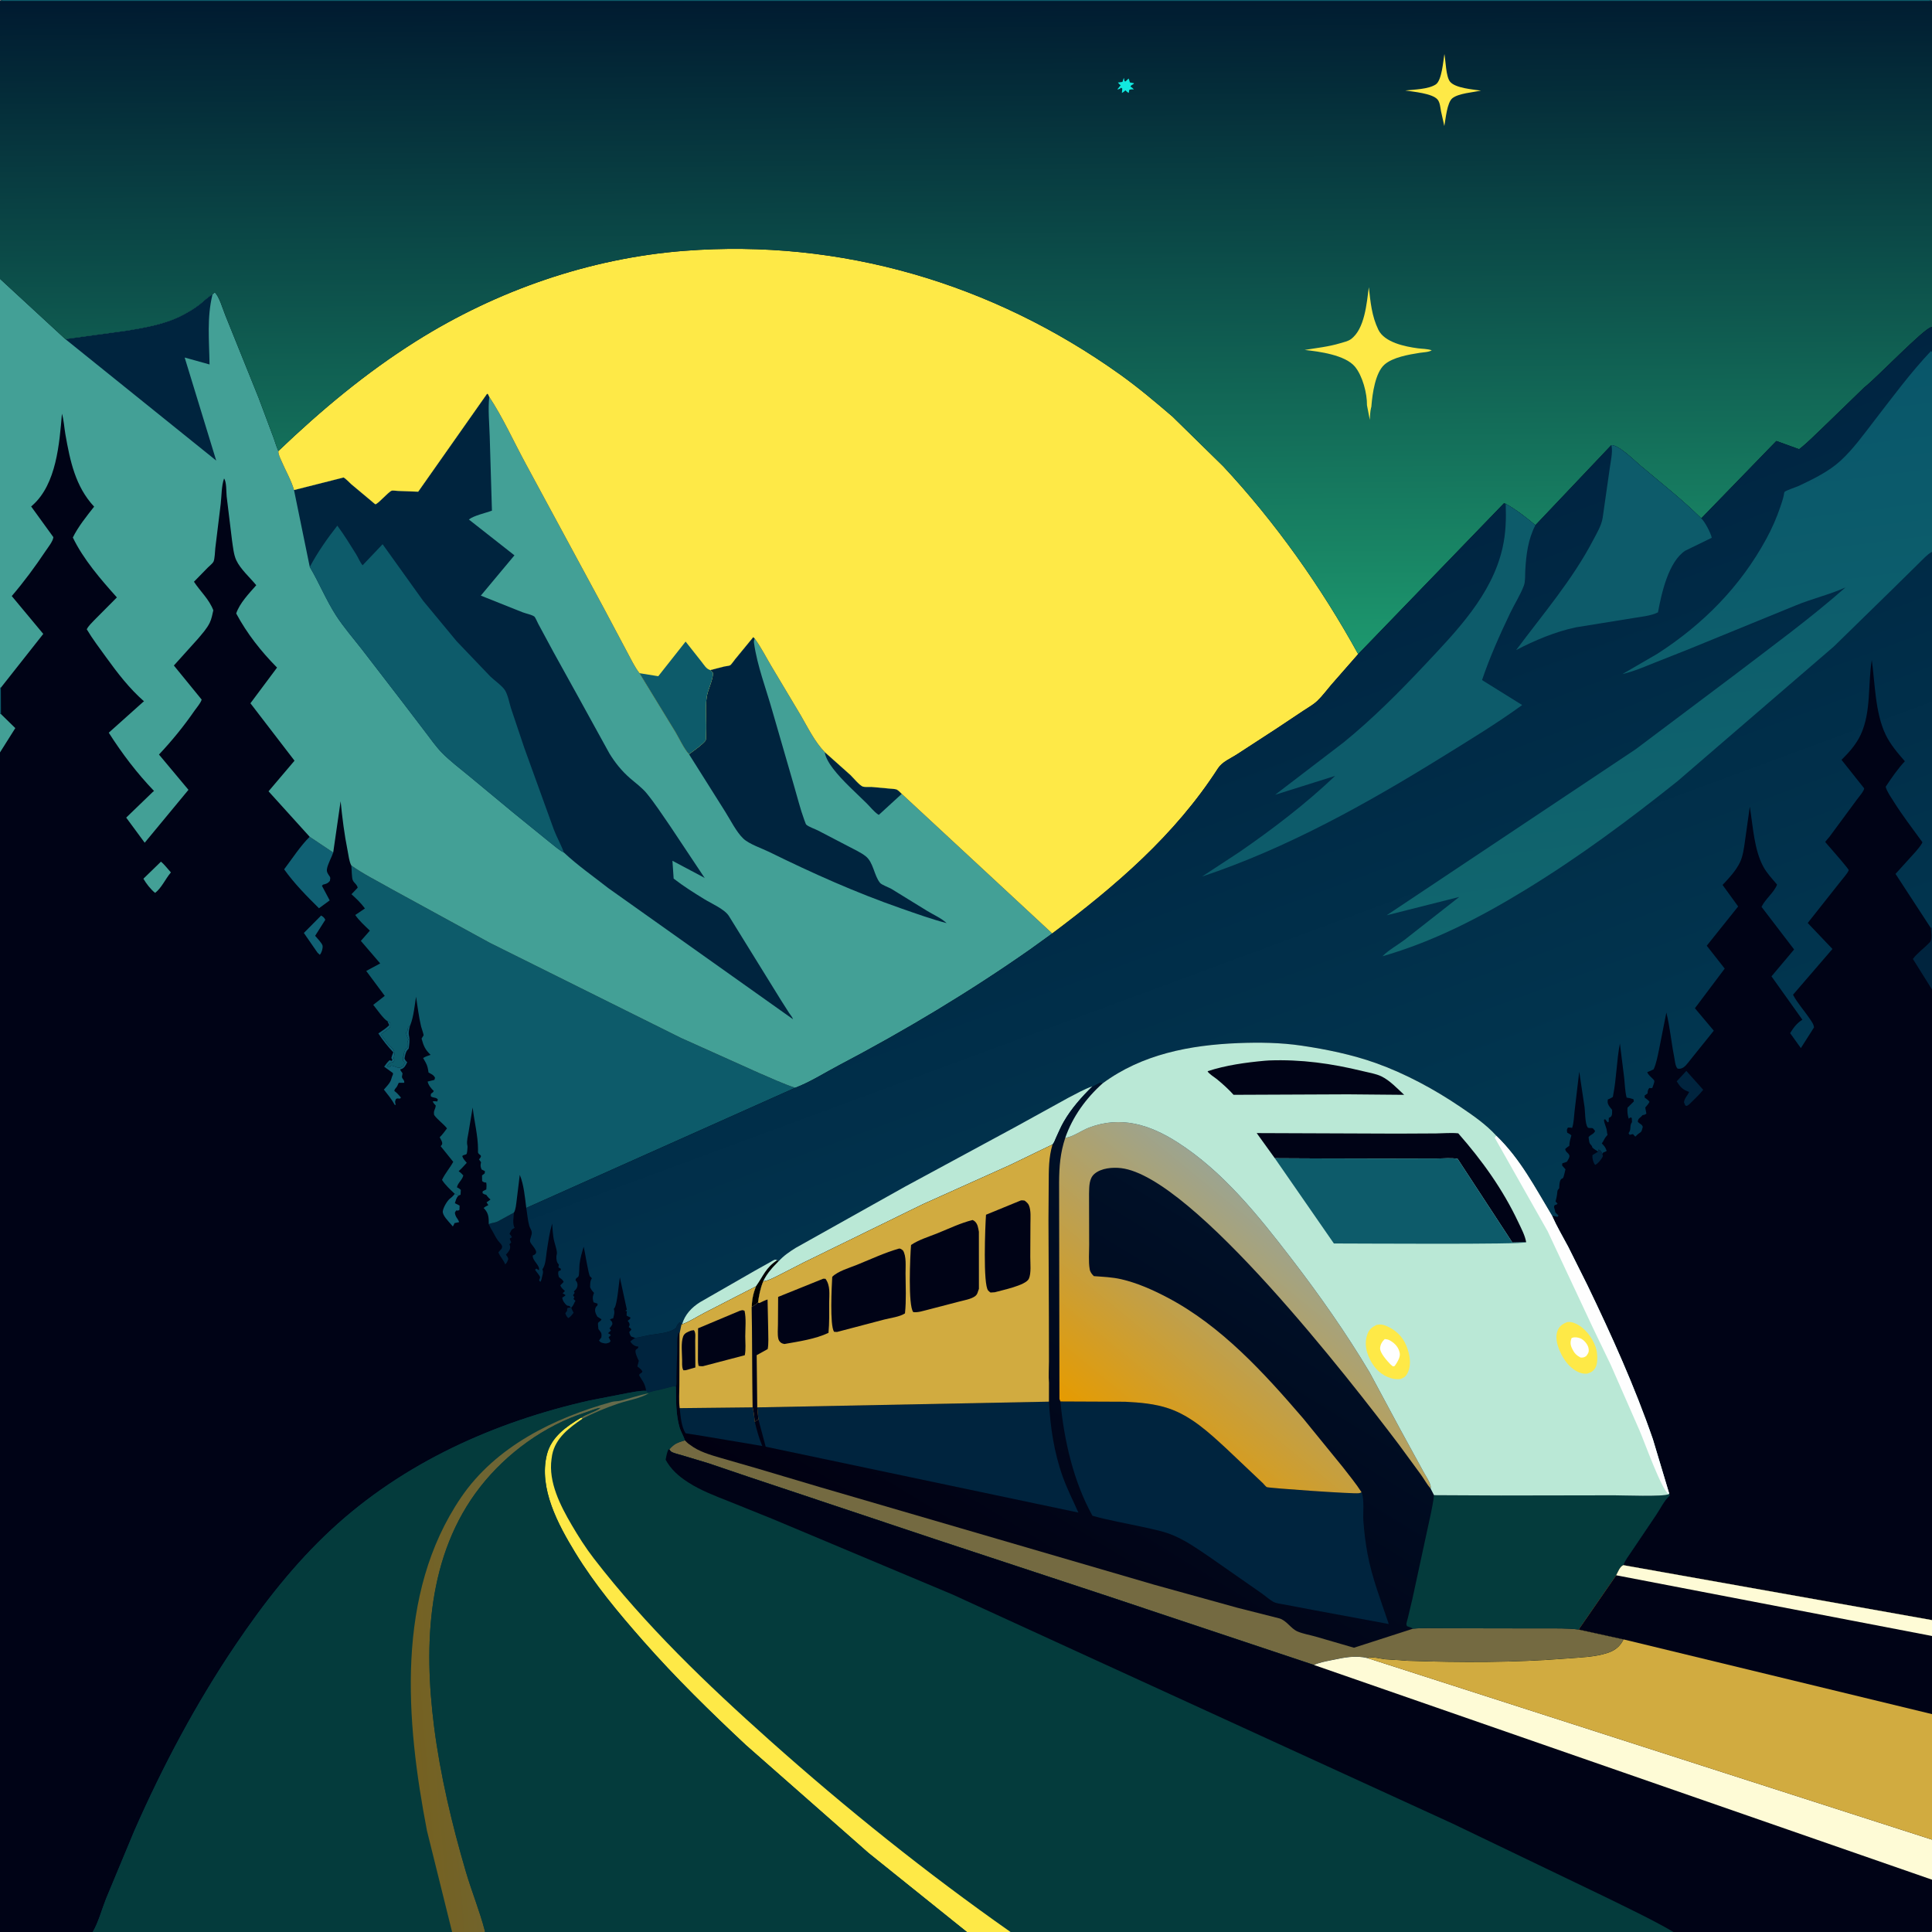 <svg version="1.1" xmlns="http://www.w3.org/2000/svg" style="display: block;" viewBox="0 0 2048 2048" width="1024" height="1024">
<rect x="0" y="0" width="2048" height="2048" fill="#808080" stroke="none"/>
<defs>
	<linearGradient id="Gradient1" gradientUnits="userSpaceOnUse" x1="1022.28" y1="-7.037" x2="1027.81" y2="696.233">
		<stop class="stop0" offset="0" stop-opacity="1" stop-color="rgb(0,26,48)"/>
		<stop class="stop1" offset="1" stop-opacity="1" stop-color="rgb(29,152,110)"/>
	</linearGradient>
	<linearGradient id="Gradient2" gradientUnits="userSpaceOnUse" x1="1233.04" y1="646.469" x2="1492.21" y2="1347.69">
		<stop class="stop0" offset="0" stop-opacity="1" stop-color="rgb(0,36,65)"/>
		<stop class="stop1" offset="1" stop-opacity="1" stop-color="rgb(1,57,82)"/>
	</linearGradient>
	<linearGradient id="Gradient3" gradientUnits="userSpaceOnUse" x1="1726.54" y1="413.849" x2="1795.49" y2="968.396">
		<stop class="stop0" offset="0" stop-opacity="1" stop-color="rgb(9,86,106)"/>
		<stop class="stop1" offset="1" stop-opacity="1" stop-color="rgb(17,102,110)"/>
	</linearGradient>
	<linearGradient id="Gradient4" gradientUnits="userSpaceOnUse" x1="1021.03" y1="1709.67" x2="1312.08" y2="1236.18">
		<stop class="stop0" offset="0" stop-opacity="1" stop-color="rgb(1,0,17)"/>
		<stop class="stop1" offset="1" stop-opacity="1" stop-color="rgb(0,18,42)"/>
	</linearGradient>
	<linearGradient id="Gradient5" gradientUnits="userSpaceOnUse" x1="1196.75" y1="1544.26" x2="1381.37" y2="1317.61">
		<stop class="stop0" offset="0" stop-opacity="1" stop-color="rgb(230,155,0)"/>
		<stop class="stop1" offset="1" stop-opacity="1" stop-color="rgb(156,164,145)"/>
	</linearGradient>
	<linearGradient id="Gradient6" gradientUnits="userSpaceOnUse" x1="431.919" y1="1775.84" x2="709.906" y2="1752.75">
		<stop class="stop0" offset="0" stop-opacity="1" stop-color="rgb(117,97,33)"/>
		<stop class="stop1" offset="1" stop-opacity="1" stop-color="rgb(98,108,82)"/>
	</linearGradient>
</defs>
<path transform="translate(0,0)" fill="rgb(0,3,22)" d="M 0 1 C 6.534 -1.957 21.078 -0.07 28.829 -0.068 L 102.77 -0.074 L 351.781 -0.097 L 1692.03 -0.097 L 1962.62 -0.071 L 2023.96 -0.068 C 2030.64 -0.066 2040.87 -1.508 2046.9 0.5 L 2048 1 L 2048 346.741 L 2048 373.094 L 2048 584.932 L 2048 983.65 L 2048 1048.89 L 2048 1717.38 L 2048 1734.21 L 2048 1817.03 L 2048 1950.1 L 2048 1992.54 L 2048 1993.4 L 2048 2046 L 2046.88 2047.88 L 1774.05 2048 L 1071.23 2048 L 1024.95 2048 L 514.069 2048 L 479.781 2048 L 479.25 2048 L 98.293 2048 L -0 2048 L -0 797.589 L 0 756.818 L 0 728.909 L 0 295.591 L 0 1 z"/>
<path transform="translate(0,0)" fill="rgb(13,91,106)" d="M 0 728.909 L 0.906 728.983 L 1.018 756.963 L 0 756.818 L 0 728.909 z"/>
<path transform="translate(0,0)" fill="rgb(0,36,62)" d="M 605.55 1386.19 C 606.174 1387.74 606.759 1389.25 607.58 1390.71 L 608.06 1391.5 C 606.349 1393.79 604.994 1395.7 602.5 1397.22 C 600.503 1395.68 600.106 1394.34 599.284 1392 L 601.129 1389.5 C 601.158 1387.39 600.978 1388.4 601.637 1386.47 L 605.072 1385.93 L 605.55 1386.19 z"/>
<path transform="translate(0,0)" fill="rgb(67,160,150)" d="M 0 756.818 L 1.018 756.963 L 16.222 771.822 L -0 797.589 L 0 756.818 z"/>
<path transform="translate(0,0)" fill="rgb(16,96,115)" d="M 482.104 1265.55 L 486.153 1267.32 C 483.763 1269.3 483.118 1272.58 482.205 1275.5 C 483.941 1276.28 485.547 1277.04 487.193 1278 L 487.028 1282.5 C 485.578 1283.55 485.227 1283.22 483.5 1283.17 L 482.189 1285.5 C 482.835 1290.61 485.171 1291.18 486.721 1295.5 L 483.028 1296.31 L 481.833 1296.5 C 481.285 1297.87 480.869 1298.89 480 1300.09 L 478.217 1297.99 C 475.474 1294.72 468.845 1288.39 469.393 1283.95 C 469.882 1279.98 473.986 1272.86 477.113 1270.44 C 478.541 1269.33 479.608 1268.49 480.802 1267.09 L 482.104 1265.55 z"/>
<path transform="translate(0,0)" fill="rgb(16,96,115)" d="M 340.404 970.5 C 342.667 971.878 343.659 972.606 344.842 975 L 334.063 991.993 C 335.916 994.18 341.658 1000.14 341.961 1002.64 C 342.307 1005.5 340.927 1010.03 339 1012.14 L 336.5 1009.78 L 322.11 988.972 L 340.404 970.5 z"/>
<path transform="translate(0,0)" fill="rgb(67,160,150)" d="M 170.541 913.367 C 174.247 916.273 177.923 921.269 181.15 924.801 C 175.614 931.264 171.107 941.54 164.421 946.5 C 159.823 942.881 154.899 936.539 152.005 931.47 L 169.753 914.24 L 170.541 913.367 z"/>
<path transform="translate(0,0)" fill="rgb(16,96,115)" d="M 410.629 1082.29 L 413.25 1083.75 C 413.885 1086.31 414.129 1086.76 413.284 1089.21 L 403.639 1096.52 L 410.933 1106.19 C 414.538 1110.73 418.378 1111.5 418.054 1117.88 C 417.989 1119.18 417.572 1120.51 417.25 1121.75 L 418.03 1124 L 416.861 1125.86 C 412.621 1126.64 412.717 1126.96 410.096 1130.1 C 411.858 1131.43 410.922 1131.04 412.829 1131.43 L 414.5 1129.51 C 417.083 1129.81 418.616 1130.68 421 1131.5 C 423.802 1132.46 425.112 1131.36 427.5 1130 L 428.062 1128.83 C 428.911 1127.14 428.531 1127.78 429.75 1126.25 L 427.326 1124.67 C 427.134 1122.21 426.574 1121.14 428 1119 L 428.078 1117.6 C 428.29 1115.06 428.033 1116.89 429 1114.5 L 429.51 1112.5 L 432 1110.5 C 432 1107.56 431.349 1104.48 433 1102 L 432.58 1101.12 C 431.506 1098.84 430.762 1097.06 430.51 1094.5 C 431.719 1093.28 431.917 1093.51 432.078 1091.73 C 432.237 1089.99 432.584 1089 433.708 1087.65 L 434.345 1088.08 C 433.579 1091.82 432.73 1094.6 433.621 1098.36 C 434.588 1102.44 433.776 1107.41 433.245 1111.5 L 431.978 1112.92 C 429.855 1115.47 429.444 1118.85 428.809 1122 C 429.595 1124.1 430.05 1124.51 431.627 1126 C 430.2 1129.02 428.719 1132.31 425.226 1133.34 L 424.306 1133.5 C 424.61 1135.86 426.259 1136.24 426.682 1138 C 426.735 1138.22 426.027 1141.18 426.058 1141.5 C 426.294 1143.94 428.939 1144.68 428.5 1147.78 L 422.837 1147.8 L 422.424 1148.34 C 421.392 1150.44 421.228 1151.55 419.626 1153.35 C 418.505 1154.61 418.296 1154.87 418.055 1156.5 C 420.841 1158.4 422.855 1160.97 425.045 1163.5 C 423.092 1165.93 422.77 1163.41 419.863 1164.89 C 418.348 1167.9 418.674 1167.98 419.536 1171.3 L 418.269 1171 C 415.253 1165.21 410.928 1160.18 406.936 1155.03 C 409.567 1151.92 413.654 1148.02 414.734 1143.99 C 415.249 1142.06 415.83 1140.56 416.617 1138.72 L 416.464 1137.42 L 407.226 1130.73 C 409.012 1128.06 410.68 1126.05 413 1123.82 L 415 1124.66 L 415.971 1123.5 L 414.842 1121.5 C 415.205 1119.92 415.635 1118.6 416.256 1117.08 L 416.929 1115.5 C 410.991 1109.32 405.746 1102.67 401.062 1095.49 C 405.124 1092.75 409.117 1090.18 412.639 1086.74 L 410.629 1082.29 z"/>
<path transform="translate(0,0)" fill="rgb(0,36,62)" d="M 518.118 1297.7 C 521.127 1296.17 524.872 1296.31 528.056 1294.56 L 544.778 1285.43 C 544.511 1290.6 543.017 1297.06 545.5 1301.6 L 544.296 1302.28 C 542.648 1303.26 543.254 1302.79 542.002 1304.12 L 540.102 1308 C 541.265 1309.22 541.94 1309.96 542.689 1311.5 L 540.264 1313 L 541.893 1317 L 539.976 1319 C 540.31 1319.75 540.621 1320.33 540.731 1321.17 C 541.135 1324.31 539.213 1326.74 537.271 1328.95 L 536.291 1330 C 537.48 1331.53 538.308 1332.63 538.838 1334.5 C 537.902 1336.99 537.58 1338.49 535.5 1340.28 C 533.813 1335.52 530.076 1332.18 528.279 1327.5 L 531.843 1323.5 C 531.978 1322.67 532.456 1321.82 532.247 1321 C 531.692 1318.83 529.205 1316.85 527.935 1315.15 C 525.046 1311.3 523.029 1306.23 520.262 1302.12 L 518.118 1297.7 z"/>
<path transform="translate(0,0)" fill="rgb(16,96,115)" d="M 328.26 887.01 L 353.216 903.712 C 351.423 909.132 347.29 916.066 346.541 921.5 C 346.125 924.516 347.861 926.671 349.46 929.029 C 350.576 930.675 349.905 931.878 349.672 933.798 C 347.649 936.214 346.357 936.741 343.429 937.496 C 341.898 937.891 342.775 937.434 341.278 939 L 349.484 954.438 L 338.122 962.786 C 325.154 949.996 311.756 936.368 301.196 921.515 C 309.912 909.998 318.052 897.219 328.26 887.01 z"/>
<path transform="translate(0,0)" fill="rgb(0,36,62)" d="M 673.288 1418.27 C 678.615 1417.6 683.964 1416.05 689.276 1415.1 C 697.193 1413.68 711.484 1413.12 717.046 1407.01 C 717.349 1404.64 718.94 1403.29 720.475 1401.6 L 722.37 1403.98 L 720.32 1413.75 L 719.289 1412.5 C 717.347 1418.9 717.909 1425.86 717.818 1432.5 L 717.067 1459.61 C 717.015 1461.65 717.472 1468.29 716.501 1469.71 C 713.68 1469.58 713.053 1469.77 710.5 1470.51 L 698.5 1473.51 L 694.514 1474.32 C 692.103 1474.76 690.005 1475.7 687.534 1476.06 C 685.599 1475.4 686.504 1475.93 684.891 1474.35 C 684.475 1470.73 683.36 1467.28 681.382 1464.2 L 677.703 1458.24 C 677.026 1455.98 679.745 1456.25 681.003 1454 C 680.351 1452.64 679.911 1451.97 678.726 1450.98 L 675.659 1448.5 L 677.15 1442.5 C 676.037 1440.36 672.561 1433.19 673.964 1431 C 675.189 1429.09 676.286 1430.36 676.733 1427.5 L 674.236 1427.06 C 671.628 1426.29 669.458 1424.27 668.128 1422 C 669.808 1420.53 671.333 1419.36 673.288 1418.27 z"/>
<path transform="translate(0,0)" fill="rgb(13,91,106)" d="M 372.398 917.468 C 385.431 926.737 400.138 933.917 414.001 941.884 L 519.35 999.508 L 721.812 1100.25 L 804.841 1137.55 C 817.391 1142.86 829.957 1148.84 842.919 1153.09 L 557.87 1280.46 C 556.464 1269.33 555.309 1255.75 550.986 1245.4 L 547.636 1272.81 C 547.067 1276.69 546.811 1282.04 544.778 1285.43 L 528.056 1294.56 C 524.872 1296.31 521.127 1296.17 518.118 1297.7 C 518.1 1291.32 518.16 1286.59 513.675 1281.57 L 512.647 1280.5 C 513.829 1279.52 514.803 1278.91 516.204 1278.21 L 517.677 1277.5 L 515.755 1274.5 C 517.298 1273.59 518.59 1272.68 519.939 1271.5 C 518.502 1270.36 517.512 1269.43 516.414 1267.92 L 515.5 1266.6 C 513.62 1266.14 513.098 1265.97 511.5 1264.74 L 511.683 1262.79 L 514.614 1261.29 L 515.5 1260.88 C 515.74 1258.26 515.903 1256.2 515.418 1253.59 C 513.428 1253.46 512.668 1253.23 511.09 1252 L 510.973 1246 L 513.817 1243.82 L 514.059 1241.5 L 510.5 1239.67 C 509.186 1236.17 509.189 1235.68 509.923 1232 L 507.745 1229 L 509.011 1227.5 C 511.392 1224.18 507.932 1224.57 506.804 1222 C 506.573 1221.47 506.738 1219.04 506.736 1218.44 C 506.688 1203.76 502.718 1188.77 501.035 1174 L 496.683 1200.18 C 496.032 1204.21 494.607 1209.42 495.253 1213.39 C 495.605 1215.55 495.646 1214.45 495.575 1216.38 C 495.531 1217.56 495.236 1222.78 494.414 1223.42 C 493.119 1224.42 491.685 1223.83 489.983 1225.5 C 490.888 1228.38 492.872 1230.39 494.782 1232.65 L 489.615 1238.24 L 486.194 1241.5 C 488.082 1242.91 489.605 1244.21 491.138 1246 C 489.997 1250.97 485.245 1253.83 484.397 1258.61 C 486.174 1259.45 487.02 1259.95 488.5 1261.32 L 488.204 1266.46 L 486.153 1267.32 L 482.104 1265.55 C 477.21 1260.9 472.237 1256.48 468.562 1250.76 C 471.575 1244.07 476.922 1238.16 480.455 1231.59 L 467.115 1215 L 468.374 1213.5 C 469.824 1211.21 467.049 1207.75 466.119 1205.5 C 469.07 1202.71 471.388 1199.36 473.83 1196.13 C 469.688 1190.86 464.135 1187.34 460.228 1182 C 459.871 1179.77 459.802 1178.5 460.669 1176.44 C 461.317 1174.89 461.726 1173.69 461.957 1172 C 460.536 1170.52 459.482 1169.4 458.677 1167.5 C 460.02 1167.33 461.034 1167.26 462.392 1167.46 L 463.5 1167.65 L 464.155 1165.5 C 462.285 1162.97 459.597 1164.14 456.729 1162.19 C 456.199 1157.72 457.999 1159.95 459.83 1156.5 C 457.012 1153.89 454.107 1150.28 453.285 1146.5 L 460.5 1144.72 L 461.154 1142.5 C 459.483 1139.21 457.38 1138.71 454.258 1136.9 C 453.69 1132.93 453.146 1129.67 451.141 1126.16 L 449.345 1122.98 L 448.5 1121.51 C 450.995 1119.98 453.676 1119.13 456.424 1118.17 C 450.468 1112.37 449.096 1108.8 446.888 1101 L 448 1099.1 C 448.33 1098.56 448.821 1098.1 449.01 1097.5 C 449.258 1096.71 446.696 1089.44 446.383 1088.14 C 443.906 1077.85 442.686 1067.05 441.025 1056.59 C 439.488 1066.06 438.51 1077.52 435.038 1086.39 L 434.345 1088.08 L 433.708 1087.65 C 432.584 1089 432.237 1089.99 432.078 1091.73 C 431.917 1093.51 431.719 1093.28 430.51 1094.5 C 430.762 1097.06 431.506 1098.84 432.58 1101.12 L 433 1102 C 431.349 1104.48 432 1107.56 432 1110.5 L 429.51 1112.5 L 429 1114.5 C 428.033 1116.89 428.29 1115.06 428.078 1117.6 L 428 1119 C 426.574 1121.14 427.134 1122.21 427.326 1124.67 L 429.75 1126.25 C 428.531 1127.78 428.911 1127.14 428.062 1128.83 L 427.5 1130 C 425.112 1131.36 423.802 1132.46 421 1131.5 C 418.616 1130.68 417.083 1129.81 414.5 1129.51 L 412.829 1131.43 C 410.922 1131.04 411.858 1131.43 410.096 1130.1 C 412.717 1126.96 412.621 1126.64 416.861 1125.86 L 418.03 1124 L 417.25 1121.75 C 417.572 1120.51 417.989 1119.18 418.054 1117.88 C 418.378 1111.5 414.538 1110.73 410.933 1106.19 L 403.639 1096.52 L 413.284 1089.21 C 414.129 1086.76 413.885 1086.31 413.25 1083.75 L 410.629 1082.29 C 406.972 1080.91 398.524 1068.57 395.645 1065.19 L 407.847 1055.66 L 388.218 1029.24 L 403.033 1021.27 L 382.518 997.397 L 392.057 986.517 C 386.647 981.276 380.871 976.153 376.559 969.943 L 386.846 962.999 C 382.645 957.252 377.814 952.696 372.575 947.909 L 379.166 941 C 378.421 937.443 375.262 936.071 373.962 933.081 C 372.734 930.261 372.895 921.088 372.398 917.468 z"/>
<path transform="translate(0,0)" fill="rgb(67,160,150)" d="M 0 295.591 L 69.236 359.426 L 135.571 350.327 C 155.217 347.003 175.701 343.415 193.51 334.059 C 199.69 330.812 205.76 327.226 211.299 322.961 C 215.772 319.518 219.478 315.449 224.4 312.593 L 225.244 312.116 L 227.5 309.943 C 232.133 313.286 236.513 328.626 238.864 334.217 L 274.134 421.726 L 289.669 463.208 C 291.515 468.063 292.901 473.466 295.098 478.111 C 294.937 481.871 297.076 485.562 298.509 488.965 C 302.545 498.55 308.996 509.593 311.667 519.476 L 363.211 506.422 C 363.524 506.339 363.852 506.049 364.151 506.174 C 366.324 507.079 370.276 511.495 372.205 513.163 L 393.258 530.762 C 393.905 531.284 397.37 534.433 397.926 534.512 C 400.058 534.815 411.709 521.559 414.996 520.228 C 416.216 519.734 420.424 520.362 422 520.416 L 443.321 521.221 L 516.258 417.5 L 517.214 417.688 L 518.635 420.671 C 533.224 442.754 544.683 468.358 557.377 491.706 L 639.796 644.157 L 664.405 690.456 C 668.56 698.122 672.541 706.718 677.874 713.611 L 716.029 776.046 C 720.259 783.124 724.905 793.532 730.372 799.492 L 735 796.113 L 740.5 791.959 C 742.47 790.282 746.651 787.022 747.919 784.913 C 748.526 783.904 748.348 778.732 748.434 777.336 C 749.197 764.88 747.363 751.776 749.048 739.5 C 750.263 730.654 755.382 722.336 755.861 713.5 L 752.951 710.304 L 767.894 706.48 C 769.253 706.196 772.813 705.872 773.874 705.273 C 775.287 704.476 778.066 700.25 779.232 698.852 L 798.517 675.371 L 800.043 676.96 C 806.701 685.989 811.941 696.502 817.703 706.162 L 848.849 758.317 C 856.397 771.349 863.764 786.45 874.264 797.277 L 901.417 821.484 C 904.067 824.017 911.471 832.888 914.713 833.847 C 916.987 834.519 921.102 834.077 923.669 834.188 L 943.797 836.009 C 945.476 836.231 949.055 836.29 950.5 836.942 C 952.135 837.679 954.604 840.245 955.892 841.537 L 1115.41 989.513 L 1092.22 1006.26 C 1027.83 1051.41 959.295 1092.5 889.669 1129.04 C 874.623 1136.94 858.704 1147.16 842.919 1153.09 C 829.957 1148.84 817.391 1142.86 804.841 1137.55 L 721.812 1100.25 L 519.35 999.508 L 414.001 941.884 C 400.138 933.917 385.431 926.737 372.398 917.468 C 370.146 913.375 369.457 906.595 368.513 901.91 C 364.983 884.403 362.859 867.086 361.06 849.337 L 353.216 903.712 L 328.26 887.01 L 284.662 838.828 L 312.201 806.36 L 265.465 745.493 L 293.689 707.669 C 276.667 690.463 261.856 671.676 250.385 650.305 C 254.034 639.303 264.135 628.951 271.642 620.358 C 264.907 612.098 254.995 603.491 250.459 593.853 C 247.693 587.978 246.962 579.523 245.992 573.127 L 240.267 526.155 C 239.784 521.414 240.233 510.712 237.5 507.192 C 234.714 515.276 234.963 525.448 233.981 534 L 228.25 580.895 C 227.849 584.304 227.741 592.805 226.22 595.586 C 225.2 597.451 221.876 600.029 220.323 601.616 L 205.602 616.671 C 212.388 626.982 221.628 635.141 226.139 646.923 C 225.143 651.353 224.302 656.058 222.308 660.161 C 219.235 666.486 214.21 671.892 209.734 677.248 L 184.31 705.471 L 213.769 741.594 C 212.689 745.385 208.502 750.016 206.229 753.313 C 194.872 769.782 182.231 785.276 168.524 799.855 L 199.776 837.248 L 153.384 893.321 L 133.772 866.708 L 161.74 839.706 L 163.278 838.451 C 145.099 819.527 129.377 798.812 115.295 776.692 L 151.37 744.399 L 152.651 743.42 C 137.085 729.779 124.643 713.545 112.577 696.866 C 105.504 687.089 98.162 677.443 91.965 667.076 C 93.782 663.39 97.387 660.174 100.179 657.148 L 123.914 633.281 C 106.937 614.341 88.321 592.866 77.205 569.775 C 82.822 558.32 91.896 547.066 99.781 537.066 C 79.823 515.74 74.233 488.328 69.327 460.456 C 68.052 453.216 67.718 445.624 65.664 438.567 C 62.983 470.184 59.833 513.091 34.516 535.564 L 33.017 536.881 L 56.569 569.396 C 56.348 573.581 50.651 580.628 48.259 584.211 C 37.253 600.701 25.358 616.791 12.466 631.858 L 45.877 671.974 L 0.906 728.983 L 0 728.909 L 0 295.591 z"/>
<path transform="translate(0,0)" fill="rgb(0,36,62)" d="M 874.264 797.277 L 901.417 821.484 C 904.067 824.017 911.471 832.888 914.713 833.847 C 916.987 834.519 921.102 834.077 923.669 834.188 L 943.797 836.009 C 945.476 836.231 949.055 836.29 950.5 836.942 C 952.135 837.679 954.604 840.245 955.892 841.537 L 931.632 863.772 L 930.666 863.273 C 926.498 860.458 922.248 855.066 918.619 851.477 C 906.935 839.924 893.155 827.856 883.192 814.918 C 879.621 810.28 874.997 803.204 874.264 797.277 z"/>
<path transform="translate(0,0)" fill="rgb(0,36,62)" d="M 225.244 312.116 C 219.156 337.096 221.8 361.058 222.121 386.346 L 195.76 379.008 L 229.189 488.235 L 69.236 359.426 L 135.571 350.327 C 155.217 347.003 175.701 343.415 193.51 334.059 C 199.69 330.812 205.76 327.226 211.299 322.961 C 215.772 319.518 219.478 315.449 224.4 312.593 L 225.244 312.116 z"/>
<path transform="translate(0,0)" fill="rgb(0,36,62)" d="M 752.951 710.304 L 767.894 706.48 C 769.253 706.196 772.813 705.872 773.874 705.273 C 775.287 704.476 778.066 700.25 779.232 698.852 L 798.517 675.371 L 800.043 676.96 C 799.153 678.808 799.036 679.776 799.32 681.816 C 802.635 705.582 812.036 729.935 818.568 753.072 L 841.713 833.005 C 845.257 844.959 848.215 857.262 852.5 868.973 L 853.181 870.772 C 853.395 871.316 854.164 873.662 854.602 874.082 C 857.061 876.443 863.803 878.705 867.062 880.347 L 900.229 897.612 C 905.914 900.666 912.422 903.567 917.5 907.51 C 926.054 914.152 926.389 928.053 932.949 935.942 C 934.623 937.955 942.251 940.739 944.911 942.255 L 983.076 965.74 C 989.588 969.723 997.925 973.284 1003.46 978.568 C 987.22 974.284 971.422 968.597 955.576 963.078 C 906.941 946.138 861.539 925.782 815.384 903.099 C 807.565 899.256 794.183 894.84 788 889 C 780.577 881.989 774.343 869.271 768.79 860.487 L 730.372 799.492 L 735 796.113 L 740.5 791.959 C 742.47 790.282 746.651 787.022 747.919 784.913 C 748.526 783.904 748.348 778.732 748.434 777.336 C 749.197 764.88 747.363 751.776 749.048 739.5 C 750.263 730.654 755.382 722.336 755.861 713.5 L 752.951 710.304 z"/>
<path transform="translate(0,0)" fill="rgb(0,36,62)" d="M 311.667 519.476 L 363.211 506.422 C 363.524 506.339 363.852 506.049 364.151 506.174 C 366.324 507.079 370.276 511.495 372.205 513.163 L 393.258 530.762 C 393.905 531.284 397.37 534.433 397.926 534.512 C 400.058 534.815 411.709 521.559 414.996 520.228 C 416.216 519.734 420.424 520.362 422 520.416 L 443.321 521.221 L 516.258 417.5 L 517.214 417.688 L 518.635 420.671 C 517.202 434.164 518.722 449.003 519.12 462.622 L 521.483 541.313 C 514.983 543.798 502.159 546.489 497.025 550.712 L 545.334 588.674 L 509.689 631.383 L 553.972 649.042 C 557.254 650.31 563.588 651.598 566.328 653.486 C 567.416 654.236 569.851 659.974 570.589 661.337 L 586.766 691.338 L 613.918 740.411 L 645.855 798.433 C 651.933 808.426 658.983 817.181 667.795 824.883 C 673.805 830.136 680.558 834.899 685.623 841.11 C 694.548 852.05 702.312 864.059 710.345 875.668 L 747.082 930.851 L 745.889 930.043 L 712.813 912.456 L 714.1 931.342 C 724.325 939.346 735.541 946.319 746.584 953.136 C 753.861 957.628 768.358 963.856 772.742 971.131 L 827.631 1059.87 L 836.494 1073.79 C 837.791 1075.75 839.985 1078.21 840.649 1080.44 L 644.673 941.334 C 629.081 929.068 612.201 917.338 597.764 903.745 C 592.313 901.029 587.579 896.519 582.746 892.836 L 544.332 861.655 L 497.209 822.592 C 487.616 814.654 477.218 806.863 468.5 797.982 C 462.206 791.57 456.959 783.97 451.51 776.838 L 425.483 742.717 L 383.636 688.359 C 374.354 676.449 364.288 664.95 356.099 652.249 C 345.68 636.091 338.273 617.635 328.371 601.014 L 311.667 519.476 z"/>
<path transform="translate(0,0)" fill="rgb(13,91,106)" d="M 328.371 601.014 C 336.351 585.945 347.019 570.665 357.583 557.216 C 364.747 566.925 371.135 577.229 377.486 587.481 C 379.759 591.15 381.593 596.031 384.38 599.222 L 405.579 576.906 L 448.5 636.812 L 484.013 679.685 L 519.663 716.982 C 523.992 721.242 532.321 726.918 535.354 731.798 C 538.479 736.827 539.891 745.239 541.732 750.966 L 555.81 792.888 L 587.107 879.42 C 590.245 887.698 594.811 895.507 597.764 903.745 C 592.313 901.029 587.579 896.519 582.746 892.836 L 544.332 861.655 L 497.209 822.592 C 487.616 814.654 477.218 806.863 468.5 797.982 C 462.206 791.57 456.959 783.97 451.51 776.838 L 425.483 742.717 L 383.636 688.359 C 374.354 676.449 364.288 664.95 356.099 652.249 C 345.68 636.091 338.273 617.635 328.371 601.014 z"/>
<path transform="translate(0,0)" fill="rgb(254,233,71)" d="M 295.098 478.111 C 340.64 434.644 387.93 395.067 441.359 361.485 C 526.419 308.021 624.945 273.718 725.269 265.905 C 891.227 252.981 1051.84 300.32 1187.17 396.87 C 1206.6 410.733 1224.77 426.138 1242.9 441.639 L 1296.57 494.237 C 1351.8 553.397 1400.69 622.502 1439.7 693.409 L 1411.13 726.03 C 1406.29 731.643 1401.66 738.061 1396.27 743.126 C 1392.12 747.03 1386.31 750.265 1381.53 753.462 L 1353.38 772.228 L 1311.46 799.499 C 1304.55 804.006 1295.66 807.462 1291.12 814.5 C 1245.37 885.51 1182.44 939.3 1115.41 989.513 L 955.892 841.537 C 954.604 840.245 952.135 837.679 950.5 836.942 C 949.055 836.29 945.476 836.231 943.797 836.009 L 923.669 834.188 C 921.102 834.077 916.987 834.519 914.713 833.847 C 911.471 832.888 904.067 824.017 901.417 821.484 L 874.264 797.277 C 863.764 786.45 856.397 771.349 848.849 758.317 L 817.703 706.162 C 811.941 696.502 806.701 685.989 800.043 676.96 L 798.517 675.371 L 779.232 698.852 C 778.066 700.25 775.287 704.476 773.874 705.273 C 772.813 705.872 769.253 706.196 767.894 706.48 L 752.951 710.304 L 755.861 713.5 C 755.382 722.336 750.263 730.654 749.048 739.5 C 747.363 751.776 749.197 764.88 748.434 777.336 C 748.348 778.732 748.526 783.904 747.919 784.913 C 746.651 787.022 742.47 790.282 740.5 791.959 L 735 796.113 L 730.372 799.492 C 724.905 793.532 720.259 783.124 716.029 776.046 L 677.874 713.611 C 672.541 706.718 668.56 698.122 664.405 690.456 L 639.796 644.157 L 557.377 491.706 C 544.683 468.358 533.224 442.754 518.635 420.671 L 517.214 417.688 L 516.258 417.5 L 443.321 521.221 L 422 520.416 C 420.424 520.362 416.216 519.734 414.996 520.228 C 411.709 521.559 400.058 534.815 397.926 534.512 C 397.37 534.433 393.905 531.284 393.258 530.762 L 372.205 513.163 C 370.276 511.495 366.324 507.079 364.151 506.174 C 363.852 506.049 363.524 506.339 363.211 506.422 L 311.667 519.476 C 308.996 509.593 302.545 498.55 298.509 488.965 C 297.076 485.562 294.937 481.871 295.098 478.111 z"/>
<path transform="translate(0,0)" fill="rgb(13,91,106)" d="M 677.874 713.611 L 697.782 716.819 L 726.771 680.092 L 743.886 701.766 C 746.657 705.241 748.6 709.096 752.951 710.304 L 755.861 713.5 C 755.382 722.336 750.263 730.654 749.048 739.5 C 747.363 751.776 749.197 764.88 748.434 777.336 C 748.348 778.732 748.526 783.904 747.919 784.913 C 746.651 787.022 742.47 790.282 740.5 791.959 L 735 796.113 L 730.372 799.492 C 724.905 793.532 720.259 783.124 716.029 776.046 L 677.874 713.611 z"/>
<path transform="translate(0,0)" fill="url(#Gradient1)" d="M 0 1 C 6.534 -1.957 21.078 -0.07 28.829 -0.068 L 102.77 -0.074 L 351.781 -0.097 L 1692.03 -0.097 L 1962.62 -0.071 L 2023.96 -0.068 C 2030.64 -0.066 2040.87 -1.508 2046.9 0.5 L 2048 1 L 2048 346.741 L 2047.27 346.811 C 2039.82 347.683 1988.41 401.451 1976.33 410.565 L 1932.74 452.78 C 1924.44 460.538 1916.14 469.273 1907.15 476.182 L 1883.01 467.456 L 1803.4 549.489 L 1802.91 548.976 C 1782.96 529.285 1760.02 511.421 1738.61 493.294 C 1732.17 487.842 1716.27 471.942 1708.1 471.845 L 1627.56 556.738 C 1617.87 548.463 1607.18 540.327 1596.11 534.027 L 1594.2 533.553 L 1439.7 693.409 C 1400.69 622.502 1351.8 553.397 1296.57 494.237 L 1242.9 441.639 C 1224.77 426.138 1206.6 410.733 1187.17 396.87 C 1051.84 300.32 891.227 252.981 725.269 265.905 C 624.945 273.718 526.419 308.021 441.359 361.485 C 387.93 395.067 340.64 434.644 295.098 478.111 C 292.901 473.466 291.515 468.063 289.669 463.208 L 274.134 421.726 L 238.864 334.217 C 236.513 328.626 232.133 313.286 227.5 309.943 L 225.244 312.116 L 224.4 312.593 C 219.478 315.449 215.772 319.518 211.299 322.961 C 205.76 327.226 199.69 330.812 193.51 334.059 C 175.701 343.415 155.217 347.003 135.571 350.327 L 69.236 359.426 L 0 295.591 L 0 1 z"/>
<path transform="translate(0,0)" fill="rgb(18,233,223)" d="M 1191.3 82.5 L 1192.07 86 L 1193.1 86.351 L 1196.36 83.22 C 1197.12 85.183 1196.95 84.55 1197.41 86.293 L 1197.68 87.363 L 1202 88.193 C 1202 89.716 1199.3 89.486 1198.3 91.736 C 1199.84 92.74 1200.74 93.312 1201.88 94.79 C 1200.01 94.639 1199.07 94.63 1197.19 95.075 L 1196.5 98.51 C 1195.82 98.255 1194.8 97.454 1194.27 96.986 L 1193 95.737 C 1191.76 96.993 1190.84 97.756 1189.24 98.5 L 1189.67 94 L 1188.5 92.947 C 1186.8 94.389 1186.58 94.512 1184.37 94.807 L 1187.01 91.547 L 1187.98 90.5 C 1186.85 89.514 1185.96 88.675 1185.01 87.5 L 1189.84 86.845 L 1191.3 82.5 z"/>
<path transform="translate(0,0)" fill="rgb(254,233,71)" d="M 1531.12 57.239 C 1532.5 64.375 1532.72 81.251 1537.12 86.608 C 1542.8 93.504 1561.37 94.755 1569.93 96.082 C 1561.79 97.799 1546 98.95 1539.57 104.13 C 1533.9 108.707 1532.44 126.334 1531.04 133.585 L 1527.51 117.85 C 1526.8 113.978 1526.48 108.604 1523.86 105.5 C 1518.35 98.966 1498.26 97.281 1489.62 95.924 C 1499 94.888 1514.11 94.677 1521.99 89.495 C 1528.39 85.283 1529.89 64.538 1531.12 57.239 z"/>
<path transform="translate(0,0)" fill="rgb(13,91,106)" d="M 0 1 C 6.534 -1.957 21.078 -0.07 28.829 -0.068 L 102.77 -0.074 L 351.781 -0.097 L 1692.03 -0.097 L 1962.62 -0.071 L 2023.96 -0.068 C 2030.64 -0.066 2040.87 -1.508 2046.9 0.5 L 2048 1 L 0 1 z"/>
<path transform="translate(0,0)" fill="rgb(254,233,71)" d="M 1449.05 429.58 C 1449.24 416.932 1444.36 398.399 1436.28 388.667 C 1425.95 376.223 1398.23 372.594 1383 370.956 C 1395.72 368.837 1408.28 367.577 1420.68 363.832 C 1424.27 362.748 1428.8 361.817 1431.85 359.64 C 1446.82 348.949 1448.78 320.874 1451.01 304.493 C 1452.79 320.275 1454.08 335.029 1461.12 349.55 C 1467.63 362.973 1489.21 367.375 1502.94 369.22 C 1507.96 369.895 1512.85 369.664 1517.71 371.329 C 1514.33 373.411 1508.9 373.387 1505 374.011 C 1493.48 375.852 1476.44 378.668 1467.55 386.529 C 1457.84 395.106 1454.81 417.494 1453.8 429.843 L 1453.7 431.231 L 1453.38 432.26 C 1452.37 436.28 1452.37 440.859 1452.04 444.999 L 1449.05 429.58 z"/>
<path transform="translate(0,0)" fill="url(#Gradient2)" d="M 1976.33 410.565 C 1988.41 401.451 2039.82 347.683 2047.27 346.811 L 2048 346.741 L 2048 373.094 L 2048 584.932 L 2048 983.65 L 2048 1048.89 L 2048 1717.38 L 2048 1734.21 L 2048 1817.03 L 2048 1950.1 L 2048 1992.54 L 2048 1993.4 L 2048 2046 L 2046.88 2047.88 L 1774.05 2048 L 1071.23 2048 L 1024.95 2048 L 514.069 2048 L 479.781 2048 L 479.25 2048 L 98.293 2048 C 104.232 2038.08 108.075 2023.62 112.411 2012.73 L 142.417 1940.67 C 172.697 1871.86 207.922 1805.5 250.027 1743.19 C 279.684 1699.3 312.278 1657.53 351.215 1621.43 C 427.685 1550.53 524.088 1507.32 625.005 1484.56 L 663.945 1476.96 C 670.883 1475.79 677.829 1474.09 684.891 1474.35 C 686.504 1475.93 685.599 1475.4 687.534 1476.06 C 690.005 1475.7 692.103 1474.76 694.514 1474.32 L 698.5 1473.51 L 710.5 1470.51 C 713.053 1469.77 713.68 1469.58 716.501 1469.71 C 717.472 1468.29 717.015 1461.65 717.067 1459.61 L 717.818 1432.5 C 717.909 1425.86 717.347 1418.9 719.289 1412.5 L 720.32 1413.75 L 722.37 1403.98 L 720.475 1401.6 C 718.94 1403.29 717.349 1404.64 717.046 1407.01 C 711.484 1413.12 697.193 1413.68 689.276 1415.1 C 683.964 1416.05 678.615 1417.6 673.288 1418.27 L 669 1416.71 C 667.905 1415.07 667.438 1413.94 667.059 1412 L 669.277 1409.5 C 668.376 1407.9 668.864 1408.3 667.451 1407.38 L 666.5 1406.82 L 667.453 1404.5 C 666.991 1402.21 667.39 1402.89 666.169 1401.18 L 665.339 1400.11 C 666.955 1398.87 667.802 1398.7 668.432 1396.71 L 664.325 1394.69 C 664.241 1393.38 664.162 1392.24 664.398 1390.94 L 664.588 1390.08 L 662.862 1389.5 L 664.5 1388.36 L 657.059 1354.01 C 656.041 1360.28 654.263 1382.21 651.503 1386.37 L 650.659 1387.5 C 651.881 1391.16 650.904 1393.86 649.966 1397.5 C 647.43 1398.1 648.575 1397.61 646.5 1398.88 C 648.576 1400.8 648.87 1400.74 649.207 1403.5 C 648.554 1404.88 647.998 1405.89 646.985 1407.06 L 646.12 1408 L 647.615 1410.35 L 646 1411.91 L 644.5 1413.26 C 646.05 1413.93 646.384 1414.09 647.5 1415.46 L 645.116 1417.5 L 647.255 1421.5 L 646 1423.13 C 644.521 1423.62 642.97 1424.35 641.379 1424.1 C 638.781 1423.7 636.384 1423.27 635.016 1421 L 637.5 1417.65 C 637.864 1413.73 637.725 1413.18 635.274 1410.05 L 634.353 1408.92 C 634.29 1407.93 633.634 1403.06 633.942 1402.5 C 634.898 1400.75 636.647 1400.93 637.606 1398.5 L 634.234 1396.35 L 633.232 1395.78 C 631.611 1392.81 629.776 1389.39 631.5 1385.87 C 632.597 1383.62 633.5 1385.11 633.5 1381.92 L 629.184 1380.5 C 628.315 1377.24 627.958 1375.26 629.119 1372.01 L 629.721 1370.5 C 627.794 1368.49 626.679 1367.11 625.54 1364.5 C 625.713 1360.68 625.331 1358.33 627.399 1355.06 C 626.3 1353.71 626.79 1354.16 625.468 1353.11 C 623.907 1351.87 619.935 1326.2 618.745 1321.6 C 616.866 1327.61 615.116 1333.73 614.322 1340 C 614.034 1342.28 614.137 1351.58 613.197 1353 C 611.796 1355.11 610.816 1353.94 610.056 1357 C 611.01 1358.28 611.886 1359.32 612.119 1361 C 612.607 1364.52 610.654 1366.91 608.313 1369 L 609.178 1370.5 L 607.428 1373.05 L 608.831 1375 L 607.949 1377 L 610.035 1379 L 609.16 1380.3 C 608.289 1381.98 608.014 1383.24 606.751 1384.76 L 605.55 1386.19 L 605.072 1385.93 C 603.718 1384 603.205 1384.41 601 1383.93 C 598.552 1381.82 596.303 1378.79 596.013 1375.5 C 597.55 1374.66 598.299 1374.15 599.529 1373 L 598 1371.86 L 596.366 1370.95 C 597.996 1369.52 597.162 1370.33 598.833 1368.5 C 596.951 1366.7 594.739 1365.07 593.986 1362.5 L 597.5 1358.88 C 596.492 1356.57 595.359 1356 593.411 1354.52 L 592.5 1353.83 C 591.82 1351.2 591.322 1350.17 592.038 1347.5 L 594.45 1346.5 L 594.5 1344.87 L 591.926 1343.5 L 592.413 1340.5 C 591.858 1339.86 591.379 1339.39 590.977 1338.66 C 589.754 1336.44 589.4 1332.15 590.187 1329.76 C 591.224 1326.6 587.642 1317.55 586.946 1313.48 C 586.018 1308.06 585.697 1302.49 585.289 1297 C 582.487 1306.64 581.049 1316.75 579.56 1326.66 C 578.805 1331.69 578.433 1339.95 575.79 1344.24 L 574.956 1345.5 C 576.268 1348.8 575.288 1350.3 574.613 1353.5 C 574.171 1355.59 573.965 1356.88 572.913 1358.78 C 569.815 1356.54 573.053 1356.12 572.392 1353.5 C 571.983 1351.88 568.228 1347.77 567.195 1346 L 568.5 1344.73 L 571.297 1346.5 C 572.673 1341.35 564.373 1336.65 564.728 1330.88 C 566.117 1330.34 566.897 1330.09 567.827 1328.85 C 570.343 1325.49 562.49 1318.98 561.942 1316.16 C 561.322 1312.97 564.352 1309.24 563.643 1305.71 C 563.201 1303.51 561.69 1301.66 561.074 1299.5 C 559.384 1293.57 558.905 1286.58 557.87 1280.46 L 842.919 1153.09 C 858.704 1147.16 874.623 1136.94 889.669 1129.04 C 959.295 1092.5 1027.83 1051.41 1092.22 1006.26 L 1115.41 989.513 C 1182.44 939.3 1245.37 885.51 1291.12 814.5 C 1295.66 807.462 1304.55 804.006 1311.46 799.499 L 1353.38 772.228 L 1381.53 753.462 C 1386.31 750.265 1392.12 747.03 1396.27 743.126 C 1401.66 738.061 1406.29 731.643 1411.13 726.03 L 1439.7 693.409 L 1594.2 533.553 L 1596.11 534.027 C 1607.18 540.327 1617.87 548.463 1627.56 556.738 L 1708.1 471.845 C 1716.27 471.942 1732.17 487.842 1738.61 493.294 C 1760.02 511.421 1782.96 529.285 1802.91 548.976 L 1803.4 549.489 L 1883.01 467.456 L 1907.15 476.182 C 1916.14 469.273 1924.44 460.538 1932.74 452.78 L 1976.33 410.565 z"/>
<path transform="translate(0,0)" fill="rgb(186,232,214)" d="M 723.013 1403.83 C 726.036 1393.48 733.158 1385.94 742.132 1380.33 L 800.558 1346.79 L 816.309 1338 C 817.564 1337.35 820.226 1335.57 821.518 1335.32 C 822.313 1335.17 823.098 1335.68 823.887 1335.86 L 825.423 1336.97 C 818.813 1343.7 813.217 1349.64 809.086 1358.26 C 805.966 1365.63 804.695 1372.93 803.525 1380.77 C 801.812 1382.55 800.174 1383.39 798.114 1384.69 L 796.899 1385.56 C 797.031 1377.61 798.491 1371.04 801.303 1363.65 L 746.784 1391.67 C 739.292 1395.48 730.849 1401.13 723.013 1403.83 z"/>
<path transform="translate(0,0)" fill="rgb(0,0,1)" d="M 801.303 1363.65 C 809.117 1352.55 811.856 1343.6 823.887 1335.86 L 825.423 1336.97 C 818.813 1343.7 813.217 1349.64 809.086 1358.26 C 805.966 1365.63 804.695 1372.93 803.525 1380.77 C 801.812 1382.55 800.174 1383.39 798.114 1384.69 L 796.899 1385.56 C 797.031 1377.61 798.491 1371.04 801.303 1363.65 z"/>
<path transform="translate(0,0)" fill="rgb(186,232,214)" d="M 825.423 1336.97 C 830.481 1331.28 837.117 1326.75 843.56 1322.75 L 959.44 1257.86 L 1076.91 1194.33 L 1132.74 1163.56 C 1140.89 1159.32 1149.39 1154.54 1158.06 1151.5 C 1146.52 1162.95 1135.81 1174.84 1127.65 1189.01 C 1124.5 1194.46 1122.05 1200.34 1119.41 1206.05 C 1118.38 1208.28 1117.42 1211.41 1115.73 1213.19 L 1071.1 1234.78 L 978.126 1276.6 L 851.755 1338.41 L 823.506 1352.89 C 819.249 1354.94 813.776 1357.84 809.086 1358.26 C 813.217 1349.64 818.813 1343.7 825.423 1336.97 z"/>
<path transform="translate(0,0)" fill="rgb(13,91,106)" d="M 1708.1 471.845 C 1716.27 471.942 1732.17 487.842 1738.61 493.294 C 1760.02 511.421 1782.96 529.285 1802.91 548.976 L 1803.4 549.489 C 1807.08 552.786 1813.55 564.99 1814.53 570.066 L 1786.51 583.718 C 1768.63 595.252 1761.17 629.324 1757.53 649.107 C 1750.29 652.85 1739.23 653.837 1731.17 655.197 L 1670.59 664.99 C 1648.94 669.509 1626.8 678.847 1607.21 689.052 C 1635.48 651.12 1666.89 614.574 1688.89 572.424 C 1692.78 564.987 1697.61 557.184 1698.91 548.793 L 1706.31 497 C 1707.24 489.746 1709.6 480.102 1708.4 473.024 L 1708.1 471.845 z"/>
<path transform="translate(0,0)" fill="rgb(13,91,106)" d="M 1596.11 534.027 C 1607.18 540.327 1617.87 548.463 1627.56 556.738 C 1619.8 571.686 1617.76 588.119 1616.85 604.742 C 1616.59 609.52 1617.05 616.317 1615.36 620.789 C 1611.64 630.68 1605.38 640.385 1600.79 650.001 C 1589.8 673.01 1579.17 696.729 1571.02 720.899 L 1613.56 747.38 C 1586.37 767.123 1557.92 784.352 1529.4 802.019 C 1449.01 851.822 1364.29 899.159 1274.21 929.173 L 1314.02 903.059 C 1349.15 878.839 1384.4 851.926 1415.28 822.486 L 1351.69 842.498 L 1424.4 786.896 C 1454.74 762.207 1483.08 733.806 1509.88 705.295 C 1543.83 669.179 1581.34 630.865 1592.7 581 C 1596.32 565.119 1596.64 550.188 1596.11 534.027 z"/>
<path transform="translate(0,0)" fill="url(#Gradient3)" d="M 2046.95 372.081 L 2048 373.094 L 2048 584.932 C 2042.64 587.901 2038.19 593.1 2033.8 597.324 L 2006.68 624.04 L 1944.03 685.249 L 1778.25 828.078 C 1726.56 869.334 1673.88 908.451 1617.42 942.976 C 1569.13 972.511 1520.07 997.901 1465.46 1013.7 C 1471.88 1007.1 1481.59 1001.84 1489 996.182 L 1546.87 950.794 L 1469.92 970.239 L 1733.83 794.264 L 1839.5 714.874 C 1878.8 684.832 1919.14 655.463 1956.24 622.738 C 1939.08 630.449 1920.76 634.644 1903.38 641.828 L 1789.44 688.45 L 1753.92 702.5 C 1742.79 706.96 1731.65 711.811 1719.94 714.487 L 1757 692.962 C 1805.33 661.808 1844.75 621.972 1872.33 571.289 C 1878.32 560.271 1883.26 549.04 1887.28 537.152 C 1888.58 533.334 1889.88 529.491 1890.78 525.56 C 1890.93 524.893 1891.26 522.089 1891.62 521.575 C 1892.73 519.979 1904.33 516.234 1906.92 515.009 C 1922.19 507.759 1938.65 499.849 1951.19 488.288 C 1964.59 475.922 1975.43 460.701 1986.56 446.319 C 2006.14 421.005 2024.93 395.4 2046.95 372.081 z"/>
<path transform="translate(0,0)" fill="rgb(0,3,22)" d="M 1698.59 1223.16 L 1699.49 1221.7 C 1701.05 1221.24 1701.72 1220.91 1703.16 1220 C 1702.36 1218.15 1701.72 1216.11 1700.32 1214.63 L 1697.99 1212 L 1699.24 1210.2 C 1700.42 1208.08 1701.13 1206.39 1702.76 1204.52 L 1704.1 1203 C 1703.75 1201.84 1703.5 1200.89 1703.42 1199.67 C 1703.15 1195.15 1700.57 1191.51 1700.24 1187 L 1701.5 1186.36 L 1704.13 1189.7 L 1705.31 1189.14 L 1705.39 1185.05 C 1705.98 1184.76 1707.03 1184.28 1707.5 1183.85 C 1709.37 1182.13 1708.82 1178.82 1708.9 1176.5 L 1706.59 1173.66 C 1704.45 1170.81 1703.79 1169.02 1704.34 1165.5 C 1705.89 1164.87 1707.35 1164.3 1708.77 1163.38 C 1710.17 1162.47 1709.61 1162.96 1710.04 1160.8 C 1713.62 1142.75 1713.66 1124.2 1717.17 1106.17 L 1721.65 1142.17 C 1722.44 1149.26 1722.5 1156.59 1724.28 1163.5 C 1726.91 1163.83 1729 1164.32 1731.5 1165.2 L 1732 1167.5 L 1725.24 1174.16 C 1724.87 1178.51 1725.24 1181.65 1726.5 1185.84 L 1728.45 1184.5 L 1729.74 1185.07 L 1729.97 1189.5 C 1727.27 1193.13 1729.23 1196.48 1727.14 1199.94 L 1726.33 1201.18 L 1727.5 1202.98 L 1731 1202.19 L 1733.5 1204.91 C 1735.06 1203.33 1736.44 1201.95 1738.34 1200.78 C 1740.67 1199.35 1740.65 1197.06 1741.41 1194.5 C 1740.6 1191.54 1738.1 1191.62 1736.09 1189 C 1736.64 1184.88 1738.61 1185.42 1741.11 1182.11 C 1742.99 1181.76 1743.69 1181.73 1745.22 1180.5 L 1744.04 1174 C 1745.88 1172.02 1747.23 1170.4 1748.54 1168 C 1747.54 1166.57 1746.57 1165.72 1745.15 1164.74 L 1743.5 1163.61 L 1743.34 1161.33 L 1746.5 1159.04 C 1746.65 1156.52 1746.71 1155.32 1748.29 1153.3 C 1750.61 1153.55 1749.54 1153.59 1751.5 1153.32 C 1751.95 1151.82 1753.81 1147.39 1753.71 1146.03 C 1753.55 1143.94 1746.88 1139.85 1746.18 1136.5 C 1748.55 1135.61 1750.69 1134.72 1752.92 1133.5 C 1755.83 1127.15 1757.12 1119.62 1758.6 1112.79 L 1766.4 1073.34 C 1770.23 1088.56 1771.61 1104.82 1774.69 1120.28 C 1775.38 1123.73 1775.77 1130.17 1778.24 1132.72 C 1779.35 1132.9 1779.78 1133.04 1781 1132.88 C 1785.79 1132.23 1788.96 1127 1791.81 1123.52 L 1816.68 1092.57 L 1796.68 1068.77 L 1828.26 1026.76 L 1809.23 1002.51 L 1842.52 960.884 L 1825.98 938.063 C 1832.89 930.848 1840.11 923.092 1844.49 913.999 C 1847.6 907.561 1848.68 898.957 1849.7 891.911 L 1854.85 855.204 C 1858.27 875.54 1859.29 900.602 1869.31 918.927 C 1873.03 925.731 1878.79 931.795 1883.77 937.706 C 1880.4 946.323 1871.29 952.885 1867.3 961.328 L 1901.82 1006.48 L 1877.84 1034.98 L 1910.63 1080.97 C 1904.78 1084.42 1901.1 1089.52 1897.62 1095.17 L 1908.98 1111.03 L 1922.9 1089.14 C 1922.67 1085.64 1920.07 1082.39 1918.13 1079.51 C 1912.35 1070.96 1905.54 1063.64 1900.67 1054.46 L 1942.47 1005.95 L 1916.26 978.396 L 1951.54 933.809 C 1953.73 930.87 1958.46 925.86 1959.71 922.52 C 1960.12 921.438 1942.81 901.828 1940.54 899.162 C 1940.01 898.536 1934.81 892.715 1934.81 892.42 C 1934.82 892.21 1939.07 887.356 1939.51 886.771 L 1968.62 847.3 C 1970.45 844.738 1975.94 838.655 1976.11 835.685 L 1952.09 805.469 C 1960.08 797.621 1967.84 788.831 1972.54 778.552 C 1983.73 754.089 1979.88 725.636 1984.18 699.668 C 1987.67 724.918 1987.71 755.374 1998.78 778.625 C 2003.73 789.009 2011.69 798.363 2019.23 806.942 C 2011.64 815.093 2005.02 824.692 1998.91 833.984 C 2000.13 838.956 2004.23 844.612 2006.96 849 C 2016.47 864.271 2027.36 878.299 2037.87 892.839 C 2036.08 896.713 2032.92 900.038 2030.21 903.31 L 2009.33 926.357 L 2046.77 983.77 L 2048 983.65 L 2048 1048.89 L 2048 1717.38 L 1720.74 1659.13 C 1722.38 1654.1 1726.85 1648.58 1729.77 1644.08 L 1755.51 1605.87 C 1759.57 1599.84 1763.8 1591.21 1768.9 1586.33 L 1769.84 1585.48 L 1769.29 1582.84 L 1752.13 1525.71 C 1732.92 1469.96 1708.25 1415.36 1682.65 1362.28 L 1662.28 1321.49 C 1656.51 1310.66 1650.25 1300.12 1645.27 1288.89 C 1647.28 1288.89 1649.06 1289.46 1651 1289.96 L 1652.06 1288.5 L 1648.73 1285.15 C 1648.46 1283.65 1648.16 1282.29 1647.68 1280.83 C 1647.1 1279.04 1647.34 1279.19 1647.95 1277.5 C 1649.52 1277.16 1649.83 1277.11 1651.09 1276 L 1648.93 1273.5 C 1649.97 1269.99 1650.58 1266.78 1650.87 1263.13 C 1651.01 1261.4 1651.81 1260.86 1652.84 1259.5 C 1652.88 1257.04 1653.04 1251.9 1654.82 1250 C 1655.36 1249.42 1656.33 1249.34 1656.84 1248.72 C 1657.8 1247.54 1658.91 1241.27 1659.46 1239.5 L 1655.89 1235.5 L 1656.13 1233.13 C 1657.82 1232.69 1659.37 1232.16 1660.99 1231.5 C 1661.94 1229.79 1664.33 1226.61 1663.5 1224.55 C 1662.39 1221.8 1659.73 1221.6 1659.16 1218 C 1660.22 1217 1661.21 1216.15 1662.43 1215.34 L 1663.5 1214.65 C 1663.55 1210.77 1664.69 1207.2 1665.72 1203.5 C 1664.67 1202.61 1663.78 1202 1662.55 1201.34 L 1661.31 1200.71 C 1660.98 1197.91 1660.52 1197.49 1662.12 1195.24 L 1664.5 1195.29 L 1666.5 1195.62 C 1668.45 1190.14 1668.42 1183.45 1669.14 1177.68 L 1674.05 1136 L 1679.74 1173.9 C 1680.35 1179.01 1680.19 1190.78 1682.83 1194.8 C 1684 1196.58 1687.09 1195.17 1688.5 1196.13 C 1689.53 1196.84 1690.1 1198.04 1690.9 1199 C 1689.86 1200.91 1688.91 1201.66 1687.11 1202.77 C 1685.54 1203.74 1685.11 1203.96 1683.95 1205.5 C 1684.27 1207.14 1684.47 1210.67 1685.21 1212 C 1686.39 1214.1 1687.39 1213.74 1688.03 1216.5 C 1689.89 1218.24 1691.96 1219.42 1694.14 1220.71 L 1694.55 1218.55 C 1697.17 1219.76 1697.32 1220.54 1698.59 1223.16 z"/>
<path transform="translate(0,0)" fill="rgb(0,36,62)" d="M 1694.14 1220.71 L 1694.55 1218.55 C 1697.17 1219.76 1697.32 1220.54 1698.59 1223.16 L 1699.17 1225.5 C 1698.04 1228.49 1693.96 1233.46 1691 1234.84 L 1690.45 1234.2 C 1688.68 1231.66 1687.72 1227.54 1688.05 1224.5 L 1694.14 1220.71 z"/>
<path transform="translate(0,0)" fill="rgb(0,36,62)" d="M 1787.59 1135.2 L 1805.47 1155.22 C 1801.16 1160.77 1795.47 1165.77 1790.5 1170.78 L 1788.11 1172.36 L 1786.5 1171.92 L 1785.09 1168.5 C 1785.65 1163.88 1788.71 1161.71 1790.55 1157.51 C 1783.22 1154.83 1781.55 1152.61 1777.35 1146.29 L 1787.59 1135.2 z"/>
<path transform="translate(0,0)" fill="rgb(0,36,62)" d="M 2046.77 983.77 L 2048 983.65 L 2048 1048.89 L 2027.74 1016.54 C 2032.32 1010.16 2040.43 1004.62 2045.85 998.625 C 2048.6 995.575 2047 987.749 2046.77 983.77 z"/>
<path transform="translate(0,0)" fill="url(#Gradient4)" d="M 1168.86 1148.39 C 1210.56 1117.49 1261.55 1107.78 1312.47 1105.74 C 1334.91 1104.85 1357.54 1105.16 1379.8 1108.45 C 1405.93 1112.31 1433.33 1117.96 1458.23 1126.83 C 1489.9 1138.13 1520.58 1154.72 1548.35 1173.55 C 1561.88 1182.72 1575.15 1191.83 1586.23 1203.96 L 1586.22 1204.05 C 1611.87 1228.9 1627.13 1258.84 1645.27 1288.89 C 1650.25 1300.12 1656.51 1310.66 1662.28 1321.49 L 1682.65 1362.28 C 1708.25 1415.36 1732.92 1469.96 1752.13 1525.71 L 1769.29 1582.84 L 1769.84 1585.48 L 1768.9 1586.33 C 1763.8 1591.21 1759.57 1599.84 1755.51 1605.87 L 1729.77 1644.08 C 1726.85 1648.58 1722.38 1654.1 1720.74 1659.13 C 1716.92 1661 1715.26 1666.14 1713.22 1669.86 L 1673.43 1727.37 L 1721.06 1737.83 C 1717.15 1745.61 1711.99 1749.6 1703.77 1752.3 C 1690.48 1756.67 1673.93 1757.07 1660 1758.16 C 1604.51 1762.53 1548.48 1762.44 1492.87 1760.54 L 1468.1 1758.87 C 1462.5 1758.24 1455.1 1755.77 1449.68 1757.68 C 1436.74 1754.38 1424.06 1757.23 1411.19 1759.91 C 1405.21 1761.15 1398.35 1762.37 1392.85 1764.94 L 1167.16 1689.66 L 991.246 1631.62 L 791.78 1564.98 L 750.994 1551.15 L 722.48 1542.58 C 719.54 1541.65 713.98 1540.5 711.5 1538.83 C 710.632 1538.25 710.144 1537.24 709.465 1536.45 C 714.795 1530.21 718.288 1529.19 725.972 1526.83 C 724.696 1522.28 721.844 1518.12 720.479 1513.53 C 716.241 1499.3 716.726 1484.41 716.501 1469.71 C 717.472 1468.29 717.015 1461.65 717.067 1459.61 L 717.818 1432.5 C 717.909 1425.86 717.347 1418.9 719.289 1412.5 L 720.32 1413.75 L 722.37 1403.98 L 723.013 1403.83 C 730.849 1401.13 739.292 1395.48 746.784 1391.67 L 801.303 1363.65 C 798.491 1371.04 797.031 1377.61 796.899 1385.56 L 798.114 1384.69 C 800.174 1383.39 801.812 1382.55 803.525 1380.77 C 804.695 1372.93 805.966 1365.63 809.086 1358.26 C 813.776 1357.84 819.249 1354.94 823.506 1352.89 L 851.755 1338.41 L 978.126 1276.6 L 1071.1 1234.78 L 1115.73 1213.19 C 1117.42 1211.41 1118.38 1208.28 1119.41 1206.05 C 1122.05 1200.34 1124.5 1194.46 1127.65 1189.01 C 1135.81 1174.84 1146.52 1162.95 1158.06 1151.5 L 1158.41 1151.6 L 1164.55 1148.37 C 1166.74 1147.37 1166.57 1147.53 1168.86 1148.39 z"/>
<path transform="translate(0,0)" fill="rgb(0,36,62)" d="M 797.854 1491.86 C 799.106 1496.93 799.564 1502.1 800.148 1507.28 C 802.244 1516.15 804.515 1524.38 808.045 1532.82 L 746.154 1522.41 L 726.696 1519.32 C 722.068 1511.83 721.504 1501.29 720.51 1492.7 L 797.854 1491.86 z"/>
<path transform="translate(0,0)" fill="rgb(209,171,64)" d="M 801.303 1363.65 C 798.491 1371.04 797.031 1377.61 796.899 1385.56 L 797.854 1491.86 L 720.51 1492.7 C 719.396 1484.81 720.176 1475.63 720.155 1467.62 L 720.32 1413.75 L 722.37 1403.98 L 723.013 1403.83 C 730.849 1401.13 739.292 1395.48 746.784 1391.67 L 801.303 1363.65 z"/>
<path transform="translate(0,0)" fill="rgb(0,3,22)" d="M 732.553 1410.5 L 735.503 1410.03 C 737.765 1412.45 736.915 1417.73 736.935 1421.1 L 737.107 1449.58 L 726.831 1452.5 L 724.473 1452.54 L 723.89 1451.43 C 722.766 1448.53 723.116 1444.67 723.077 1441.55 C 722.984 1434.33 721.68 1423.33 724.186 1416.66 C 725.575 1412.96 729.169 1411.89 732.553 1410.5 z"/>
<path transform="translate(0,0)" fill="rgb(0,3,22)" d="M 784.208 1389.5 C 786.667 1388.9 786.842 1388.4 789.249 1389.5 C 791.126 1397.75 790.006 1408.15 790.001 1416.66 C 789.997 1422.89 790.806 1430.56 789.488 1436.61 L 745.247 1448.21 C 743.5 1448.36 742.212 1448.23 740.5 1447.86 C 739.589 1443.78 739.929 1439.11 739.881 1434.91 L 739.977 1408.07 L 784.208 1389.5 z"/>
<path transform="translate(0,0)" fill="rgb(116,106,65)" d="M 725.972 1526.83 C 727.682 1528.44 729.366 1530.39 731.432 1531.52 C 740.492 1538.71 753.414 1542.37 764.379 1545.57 L 801.583 1556.31 L 869.757 1576.59 L 1224.05 1680.02 L 1311.6 1704.27 L 1356.11 1715.55 C 1363.93 1717.79 1368.18 1726.28 1375.4 1729.4 C 1381.17 1731.9 1388.28 1733.06 1394.36 1734.78 L 1435.26 1746.66 L 1497.91 1726.47 C 1508.63 1725.47 1519.59 1725.95 1530.35 1725.98 L 1579.66 1726.1 L 1636.58 1726.19 C 1648.73 1726.23 1661.38 1725.81 1673.43 1727.37 L 1721.06 1737.83 C 1717.15 1745.61 1711.99 1749.6 1703.77 1752.3 C 1690.48 1756.67 1673.93 1757.07 1660 1758.16 C 1604.51 1762.53 1548.48 1762.44 1492.87 1760.54 L 1468.1 1758.87 C 1462.5 1758.24 1455.1 1755.77 1449.68 1757.68 C 1436.74 1754.38 1424.06 1757.23 1411.19 1759.91 C 1405.21 1761.15 1398.35 1762.37 1392.85 1764.94 L 1167.16 1689.66 L 991.246 1631.62 L 791.78 1564.98 L 750.994 1551.15 L 722.48 1542.58 C 719.54 1541.65 713.98 1540.5 711.5 1538.83 C 710.632 1538.25 710.144 1537.24 709.465 1536.45 C 714.795 1530.21 718.288 1529.19 725.972 1526.83 z"/>
<path transform="translate(0,0)" fill="rgb(0,36,62)" d="M 1111.91 1485.81 C 1113.39 1513.07 1117.34 1539.74 1126.62 1565.56 C 1131.28 1578.55 1137.56 1590.78 1143.12 1603.38 L 811.671 1533.56 L 803.982 1504.81 L 802.715 1491.89 L 1111.91 1485.81 z"/>
<path transform="translate(0,0)" fill="rgb(4,59,60)" d="M 1769.29 1582.84 L 1769.84 1585.48 L 1768.9 1586.33 C 1763.8 1591.21 1759.57 1599.84 1755.51 1605.87 L 1729.77 1644.08 C 1726.85 1648.58 1722.38 1654.1 1720.74 1659.13 C 1716.92 1661 1715.26 1666.14 1713.22 1669.86 L 1673.43 1727.37 C 1661.38 1725.81 1648.73 1726.23 1636.58 1726.19 L 1579.66 1726.1 L 1530.35 1725.98 C 1519.59 1725.95 1508.63 1725.47 1497.91 1726.47 C 1495.93 1725.23 1493.69 1724.61 1491.5 1723.83 C 1491.28 1723.22 1490.94 1722.64 1490.85 1722 C 1490.66 1720.65 1491.96 1716.91 1492.29 1715.5 L 1497.23 1694.77 L 1512.7 1623.19 C 1515.32 1610.5 1518.65 1597.85 1520.13 1584.95 L 1591.18 1585.29 L 1711.01 1585.09 C 1719.6 1585.07 1763.7 1586.8 1769.02 1583.85 L 1769.29 1582.84 z"/>
<path transform="translate(0,0)" fill="rgb(0,36,62)" d="M 1124.1 1485.61 L 1192.72 1485.91 C 1208.35 1486.69 1224.28 1487.99 1239.19 1493.1 C 1262.82 1501.21 1281.39 1518.43 1299.44 1535.05 L 1338.66 1572.17 C 1339.56 1573.05 1341.93 1576.06 1342.92 1576.43 C 1345.92 1577.53 1434.79 1583.78 1440.49 1582.86 C 1441.94 1582.63 1442.16 1582.43 1443.29 1581.84 C 1446.59 1589.97 1444.57 1603.72 1445.26 1612.75 C 1446.14 1624.11 1447.47 1635.53 1449.56 1646.74 C 1454.36 1672.6 1463.86 1696.74 1472.16 1721.53 L 1391.15 1706.5 L 1362 1700.96 C 1358.27 1700.24 1352.98 1699.79 1349.66 1697.93 C 1345.14 1695.39 1340.85 1691.28 1336.46 1688.35 L 1282.38 1650.62 C 1270.28 1642.41 1258.47 1634.01 1245.02 1628.09 C 1234.11 1623.28 1222.73 1621.17 1211.19 1618.62 C 1193.59 1614.73 1175.37 1611.65 1158.07 1606.78 C 1137.95 1570.67 1127.82 1526.38 1124.1 1485.61 z"/>
<path transform="translate(0,0)" fill="url(#Gradient5)" d="M 1129.2 1206.2 L 1130.67 1205.95 C 1138.26 1204.5 1147.04 1198.1 1154.65 1195.23 C 1188.18 1182.59 1218.67 1192.09 1247.85 1210.67 C 1296.35 1241.56 1334.16 1288.95 1368.82 1334.01 C 1398.57 1372.69 1426.99 1413.07 1451.96 1455 L 1484.02 1514.63 L 1509 1560.25 C 1511.33 1564.63 1515.49 1570.4 1516.5 1575.16 C 1516.73 1576.24 1516.61 1576.93 1516.52 1577.96 C 1512.7 1573.65 1509.76 1568.12 1506.39 1563.39 L 1482.57 1530.89 C 1432.3 1464.47 1264.37 1247.35 1188.5 1238.28 C 1179.42 1237.2 1167.48 1238.15 1160.25 1244.27 C 1154.19 1249.4 1154.7 1258.15 1154.43 1265.35 L 1154.56 1319.31 C 1154.59 1327.71 1153.71 1337.26 1155.14 1345.5 C 1155.66 1348.51 1157.42 1350.65 1159.5 1352.75 C 1169.23 1353.48 1179.07 1353.83 1188.6 1356.04 C 1205.6 1359.99 1221.74 1367.19 1237.14 1375.26 C 1294.43 1405.27 1339.68 1455.06 1381.36 1503.52 L 1423.38 1555.13 C 1430.06 1563.81 1437.39 1572.62 1443.29 1581.84 C 1442.16 1582.43 1441.94 1582.63 1440.49 1582.86 C 1434.79 1583.78 1345.92 1577.53 1342.92 1576.43 C 1341.93 1576.06 1339.56 1573.05 1338.66 1572.17 L 1299.44 1535.05 C 1281.39 1518.43 1262.82 1501.21 1239.19 1493.1 C 1224.28 1487.99 1208.35 1486.69 1192.72 1485.91 L 1124.1 1485.61 L 1123.05 1482.97 L 1122.68 1253.18 C 1122.83 1236.38 1123.88 1222.31 1129.2 1206.2 z"/>
<path transform="translate(0,0)" fill="rgb(209,171,64)" d="M 809.086 1358.26 C 813.776 1357.84 819.249 1354.94 823.506 1352.89 L 851.755 1338.41 L 978.126 1276.6 L 1071.1 1234.78 L 1115.73 1213.19 C 1111.55 1227 1111.78 1240.34 1111.67 1254.62 L 1111.42 1293.48 L 1111.87 1396.07 L 1111.94 1443.41 C 1111.95 1450.69 1111.32 1458.56 1111.96 1465.79 L 1111.91 1485.81 L 802.715 1491.89 L 803.982 1504.81 C 801.839 1505.51 801.613 1505.72 800.148 1507.28 C 799.564 1502.1 799.106 1496.93 797.854 1491.86 L 796.899 1385.56 L 798.114 1384.69 C 800.174 1383.39 801.812 1382.55 803.525 1380.77 C 804.695 1372.93 805.966 1365.63 809.086 1358.26 z"/>
<path transform="translate(0,0)" fill="rgb(0,3,22)" d="M 803.525 1380.77 L 805.005 1381.27 C 807.852 1379.9 810.635 1378.49 813.649 1377.5 L 814.352 1411.05 C 814.349 1417.26 814.901 1423.98 813.792 1430.07 L 802.114 1436.54 L 802.715 1491.89 L 803.982 1504.81 C 801.839 1505.51 801.613 1505.72 800.148 1507.28 C 799.564 1502.1 799.106 1496.93 797.854 1491.86 L 796.899 1385.56 L 798.114 1384.69 C 800.174 1383.39 801.812 1382.55 803.525 1380.77 z"/>
<path transform="translate(0,0)" fill="rgb(0,3,22)" d="M 872.645 1355.5 L 875.034 1355.57 C 880.49 1363 878.982 1372.14 878.971 1380.94 C 878.959 1391.54 879.239 1402.31 878.238 1412.87 C 864.338 1419.5 846.678 1422.01 831.5 1424.71 C 830.023 1424.44 828.699 1424.03 827.5 1423.04 C 826.21 1421.98 825.364 1420.51 825.018 1418.9 C 824.052 1414.37 824.636 1408.75 824.655 1404.08 L 824.859 1374.77 L 872.645 1355.5 z"/>
<path transform="translate(0,0)" fill="rgb(0,3,22)" d="M 1082.19 1272.5 C 1083.62 1272.28 1084.74 1272.5 1086.17 1272.7 C 1087.94 1274.15 1089.78 1275.51 1090.69 1277.69 C 1093.04 1283.27 1092.29 1290.88 1092.3 1296.9 L 1092.14 1332.47 C 1092.09 1338.9 1093.32 1349.8 1090.61 1355.57 C 1087.24 1362.7 1061.7 1367.74 1054.5 1369.84 L 1050 1370.14 C 1049.01 1369.4 1048.37 1368.99 1047.5 1368.02 C 1041.92 1361.84 1044.33 1299.72 1045.21 1287.67 L 1082.19 1272.5 z"/>
<path transform="translate(0,0)" fill="rgb(0,3,22)" d="M 953.173 1323.5 C 955.05 1323.59 955.659 1324.44 957.16 1325.5 C 961.027 1331.55 959.856 1342.79 959.912 1349.88 C 960.024 1363.86 960.775 1378.33 959.314 1392.23 C 953.905 1395.91 943.618 1397.11 937.205 1398.8 L 887.3 1411.92 L 884.132 1411.76 C 879.493 1404.89 881.638 1363.46 882.201 1353.5 C 888.143 1347.46 900.454 1344 908.334 1340.79 C 923.025 1334.82 937.924 1327.84 953.173 1323.5 z"/>
<path transform="translate(0,0)" fill="rgb(0,3,22)" d="M 1037.7 1366.26 C 1036.34 1369.34 1036.5 1371.94 1033.5 1374.12 C 1029.21 1377.25 1021.51 1378.42 1016.41 1379.82 L 983.546 1388.37 C 978.703 1389.52 973.033 1391.58 968.076 1390.85 C 962.461 1383.91 964.762 1331.39 965.768 1319.72 C 973.985 1314.13 984.644 1310.99 993.868 1307.26 C 1005.92 1302.38 1018.4 1296.37 1031 1293.26 C 1032.02 1293.79 1032.6 1294.02 1033.5 1294.85 C 1036.5 1297.62 1036.94 1301.92 1037.66 1305.73 L 1037.7 1366.26 z"/>
<path transform="translate(0,0)" fill="rgb(186,232,214)" d="M 1168.86 1148.39 C 1210.56 1117.49 1261.55 1107.78 1312.47 1105.74 C 1334.91 1104.85 1357.54 1105.16 1379.8 1108.45 C 1405.93 1112.31 1433.33 1117.96 1458.23 1126.83 C 1489.9 1138.13 1520.58 1154.72 1548.35 1173.55 C 1561.88 1182.72 1575.15 1191.83 1586.23 1203.96 L 1586.22 1204.05 C 1611.87 1228.9 1627.13 1258.84 1645.27 1288.89 C 1650.25 1300.12 1656.51 1310.66 1662.28 1321.49 L 1682.65 1362.28 C 1708.25 1415.36 1732.92 1469.96 1752.13 1525.71 L 1769.29 1582.84 L 1769.02 1583.85 C 1763.7 1586.8 1719.6 1585.07 1711.01 1585.09 L 1591.18 1585.29 L 1520.13 1584.95 L 1516.52 1577.96 C 1516.61 1576.93 1516.73 1576.24 1516.5 1575.16 C 1515.49 1570.4 1511.33 1564.63 1509 1560.25 L 1484.02 1514.63 L 1451.96 1455 C 1426.99 1413.07 1398.57 1372.69 1368.82 1334.01 C 1334.16 1288.95 1296.35 1241.56 1247.85 1210.67 C 1218.67 1192.09 1188.18 1182.59 1154.65 1195.23 C 1147.04 1198.1 1138.26 1204.5 1130.67 1205.95 L 1129.2 1206.2 C 1136.93 1183.83 1151.26 1164.07 1168.86 1148.39 z"/>
<path transform="translate(0,0)" fill="rgb(254,233,71)" d="M 1661.12 1401.5 C 1664.27 1401.02 1666.7 1401.6 1669.61 1402.8 C 1679.69 1406.95 1687.82 1417.64 1691.43 1427.8 C 1693.35 1433.22 1694.22 1444.12 1691.37 1449.46 C 1689.29 1453.36 1686.61 1454.89 1682.5 1456.1 C 1679.47 1456.38 1676.72 1455.94 1673.9 1454.78 C 1664.1 1450.75 1657.35 1441.31 1653.31 1431.84 C 1650.51 1425.25 1648.32 1416.85 1651.35 1409.95 C 1653.35 1405.41 1656.71 1403.36 1661.12 1401.5 z"/>
<path transform="translate(0,0)" fill="rgb(254,254,254)" d="M 1665.88 1418.5 L 1666.72 1418.09 C 1669.27 1417.15 1673 1417.72 1675.48 1418.78 C 1678.96 1420.27 1682.86 1424.78 1683.74 1428.5 C 1684.75 1432.82 1683.89 1434.16 1681.5 1437.45 C 1678.97 1439.07 1678.53 1439.06 1675.5 1439.08 C 1671.15 1436.76 1668.94 1434.55 1666.74 1430.09 C 1664.59 1425.74 1664.31 1422.98 1665.88 1418.5 z"/>
<path transform="translate(0,0)" fill="rgb(254,233,71)" d="M 1459.09 1404.5 C 1462.85 1403.65 1465.58 1403.91 1469.18 1405.39 C 1478.95 1409.41 1486.69 1416.45 1490.69 1426.35 C 1494.38 1435.46 1496.58 1445.92 1492.19 1455.2 C 1490.36 1459.06 1488.41 1460.4 1484.5 1461.87 C 1481 1462.16 1478.12 1462.03 1474.72 1461.02 C 1464.05 1457.84 1456.96 1450.66 1452.13 1440.86 C 1448.03 1432.56 1446.22 1423.67 1449.36 1414.72 C 1451.26 1409.3 1454.07 1407.03 1459.09 1404.5 z"/>
<path transform="translate(0,0)" fill="rgb(254,254,254)" d="M 1467.85 1419.5 C 1470.25 1419.64 1471.82 1420 1473.91 1421.24 C 1479.09 1424.33 1482.67 1428.45 1483.79 1434.39 C 1484.62 1438.84 1480.86 1444.48 1478.5 1447.95 L 1476.71 1448.46 C 1475.65 1447.72 1474.75 1447.08 1473.84 1446.15 C 1470.46 1442.64 1462.68 1434.14 1462.97 1429.09 C 1463.19 1425.26 1465.14 1422.04 1467.85 1419.5 z"/>
<path transform="translate(0,0)" fill="rgb(254,254,254)" d="M 1769.02 1583.85 C 1761.77 1580.72 1742.71 1527.04 1737.83 1516.04 L 1707.38 1446.65 L 1688.6 1407.67 L 1640.61 1305.25 L 1584.45 1206 L 1586.22 1204.05 C 1611.87 1228.9 1627.13 1258.84 1645.27 1288.89 C 1650.25 1300.12 1656.51 1310.66 1662.28 1321.49 L 1682.65 1362.28 C 1708.25 1415.36 1732.92 1469.96 1752.13 1525.71 L 1769.29 1582.84 L 1769.02 1583.85 z"/>
<path transform="translate(0,0)" fill="rgb(0,3,22)" d="M 1340.7 1124.43 L 1345.26 1124.12 C 1379.37 1122.85 1411.29 1127.32 1444.37 1135.39 C 1450.77 1136.96 1458.59 1138.16 1464.52 1141.07 C 1473.37 1145.4 1481.26 1153.9 1488.45 1160.57 L 1428.94 1160.04 L 1307.63 1160.55 C 1302.25 1154.51 1296.22 1149.15 1290 1144 C 1287.62 1142.02 1281.16 1138.19 1280.08 1135.52 C 1299.74 1129.13 1320.18 1126.34 1340.7 1124.43 z"/>
<path transform="translate(0,0)" fill="rgb(0,3,22)" d="M 1351.35 1227.77 L 1332.15 1201.12 L 1481.11 1201.68 L 1522.42 1201.48 C 1530.05 1201.39 1538.25 1200.6 1545.8 1201.37 C 1571.16 1230.28 1593.07 1260.77 1609.51 1295.68 C 1612.59 1302.23 1616.62 1309.65 1617.8 1316.84 L 1603.17 1317.1 L 1545.13 1228.38 C 1538.22 1227.18 1530.06 1228.05 1523.04 1228.07 L 1477 1228.18 L 1397.5 1228 L 1351.35 1227.77 z"/>
<path transform="translate(0,0)" fill="rgb(13,91,106)" d="M 1351.35 1227.77 L 1397.5 1228 L 1477 1228.18 L 1523.04 1228.07 C 1530.06 1228.05 1538.22 1227.18 1545.13 1228.38 L 1603.17 1317.1 L 1617.8 1316.84 C 1613.97 1319.41 1436.41 1318.12 1413.97 1318.14 L 1351.35 1227.77 z"/>
<path transform="translate(0,0)" fill="rgb(4,59,60)" d="M 687.534 1476.06 C 690.005 1475.7 692.103 1474.76 694.514 1474.32 L 698.5 1473.51 L 710.5 1470.51 C 713.053 1469.77 713.68 1469.58 716.501 1469.71 C 716.726 1484.41 716.241 1499.3 720.479 1513.53 C 721.844 1518.12 724.696 1522.28 725.972 1526.83 C 718.288 1529.19 714.795 1530.21 709.465 1536.45 C 710.144 1537.24 710.632 1538.25 711.5 1538.83 C 713.98 1540.5 719.54 1541.65 722.48 1542.58 L 750.994 1551.15 L 791.78 1564.98 L 991.246 1631.62 L 1167.16 1689.66 L 1392.85 1764.94 C 1398.35 1762.37 1405.21 1761.15 1411.19 1759.91 C 1424.06 1757.23 1436.74 1754.38 1449.68 1757.68 C 1455.1 1755.77 1462.5 1758.24 1468.1 1758.87 L 1492.87 1760.54 C 1548.48 1762.44 1604.51 1762.53 1660 1758.16 C 1673.93 1757.07 1690.48 1756.67 1703.77 1752.3 C 1711.99 1749.6 1717.15 1745.61 1721.06 1737.83 L 1673.43 1727.37 L 1713.22 1669.86 C 1715.26 1666.14 1716.92 1661 1720.74 1659.13 L 2048 1717.38 L 2048 1734.21 L 2048 1817.03 L 2048 1950.1 L 2048 1992.54 L 2048 1993.4 L 2048 2046 L 2046.88 2047.88 L 1774.05 2048 L 1071.23 2048 L 1024.95 2048 L 514.069 2048 L 479.781 2048 L 479.25 2048 L 98.293 2048 C 104.232 2038.08 108.075 2023.62 112.411 2012.73 L 142.417 1940.67 C 172.697 1871.86 207.922 1805.5 250.027 1743.19 C 279.684 1699.3 312.278 1657.53 351.215 1621.43 C 427.685 1550.53 524.088 1507.32 625.005 1484.56 L 663.945 1476.96 C 670.883 1475.79 677.829 1474.09 684.891 1474.35 C 686.504 1475.93 685.599 1475.4 687.534 1476.06 z"/>
<path transform="translate(0,0)" fill="url(#Gradient6)" d="M 479.25 2048 L 452.62 1940.73 C 430.281 1824.71 418.82 1690 488.813 1587.23 C 525.526 1533.33 587.137 1503.18 648.357 1486.11 C 651.536 1485.22 654.801 1485.58 658.022 1484.76 C 668.007 1482.24 677.695 1478.84 687.833 1476.89 C 679.314 1482.23 665.583 1484.42 655.847 1487.71 C 642.432 1492.24 630.179 1497.38 617.54 1503.78 L 615.927 1502.83 C 622.243 1498.45 630.756 1496.84 636.5 1492.37 C 631.284 1493 625.567 1495.74 620.492 1497.35 C 577.353 1511.03 536.927 1540.51 509.064 1576.16 C 452.738 1648.24 449.032 1743.08 460.135 1830.16 C 466.705 1881.69 479.239 1934.41 493.881 1984.21 C 500.041 2005.16 508.525 2025.79 513.983 2046.86 L 514.069 2048 L 479.781 2048 L 479.25 2048 z"/>
<path transform="translate(0,0)" fill="rgb(254,233,71)" d="M 615.927 1502.83 L 617.54 1503.78 C 603.413 1513.49 588.796 1524.3 585.302 1542.28 L 584.893 1545 L 584.639 1546.67 C 581.206 1571.09 594.021 1596.03 605.923 1616.37 C 613.163 1628.75 620.8 1640.77 629.565 1652.13 C 684.324 1723.14 749.092 1785.24 815.828 1844.77 C 896.979 1917.16 982.204 1985.5 1071.23 2048 L 1024.95 2048 L 920.703 1964.25 L 790.674 1849.85 C 752.833 1814.43 715.903 1778.27 681.656 1739.33 C 655.504 1709.6 630.36 1679.6 609.681 1645.69 C 591.724 1616.24 570.826 1577.66 579.708 1541.94 C 584.366 1523.21 600.313 1512.14 615.927 1502.83 z"/>
<path transform="translate(0,0)" fill="rgb(4,59,60)" d="M 513.983 2046.86 C 508.525 2025.79 500.041 2005.16 493.881 1984.21 C 479.239 1934.41 466.705 1881.69 460.135 1830.16 C 449.032 1743.08 452.738 1648.24 509.064 1576.16 C 536.927 1540.51 577.353 1511.03 620.492 1497.35 C 625.567 1495.74 631.284 1493 636.5 1492.37 C 630.756 1496.84 622.243 1498.45 615.927 1502.83 C 600.313 1512.14 584.366 1523.21 579.708 1541.94 C 570.826 1577.66 591.724 1616.24 609.681 1645.69 C 630.36 1679.6 655.504 1709.6 681.656 1739.33 C 715.903 1778.27 752.833 1814.43 790.674 1849.85 L 920.703 1964.25 L 1024.95 2048 L 514.069 2048 L 513.983 2046.86 z"/>
<path transform="translate(0,0)" fill="rgb(0,3,22)" d="M 1774.05 2048 C 1749.73 2033.94 1724.42 2022.09 1699.24 2009.69 L 1539.88 1933.12 L 1009.76 1690.27 L 819.754 1610.5 L 772.73 1591.52 C 758.527 1585.93 743.076 1580.05 730.211 1571.82 L 729 1571.03 C 719.729 1565.16 710.75 1557.18 705.614 1547.34 C 706.301 1543.53 706.959 1540.08 708.47 1536.5 L 709.465 1536.45 C 710.144 1537.24 710.632 1538.25 711.5 1538.83 C 713.98 1540.5 719.54 1541.65 722.48 1542.58 L 750.994 1551.15 L 791.78 1564.98 L 991.246 1631.62 L 1167.16 1689.66 L 1392.85 1764.94 C 1398.35 1762.37 1405.21 1761.15 1411.19 1759.91 C 1424.06 1757.23 1436.74 1754.38 1449.68 1757.68 C 1455.1 1755.77 1462.5 1758.24 1468.1 1758.87 L 1492.87 1760.54 C 1548.48 1762.44 1604.51 1762.53 1660 1758.16 C 1673.93 1757.07 1690.48 1756.67 1703.77 1752.3 C 1711.99 1749.6 1717.15 1745.61 1721.06 1737.83 L 1673.43 1727.37 L 1713.22 1669.86 C 1715.26 1666.14 1716.92 1661 1720.74 1659.13 L 2048 1717.38 L 2048 1734.21 L 2048 1817.03 L 2048 1950.1 L 2048 1992.54 L 2048 1993.4 L 2048 2046 L 2046.88 2047.88 L 1774.05 2048 z"/>
<path transform="translate(0,0)" fill="rgb(254,251,214)" d="M 1392.85 1764.94 C 1398.35 1762.37 1405.21 1761.15 1411.19 1759.91 C 1424.06 1757.23 1436.74 1754.38 1449.68 1757.68 L 2048 1950.1 L 2048 1992.54 L 1392.85 1764.94 z"/>
<path transform="translate(0,0)" fill="rgb(209,171,64)" d="M 1713.22 1669.86 C 1715.26 1666.14 1716.92 1661 1720.74 1659.13 L 2048 1717.38 L 2048 1734.21 L 2048 1817.03 L 2048 1950.1 L 1449.68 1757.68 C 1455.1 1755.77 1462.5 1758.24 1468.1 1758.87 L 1492.87 1760.54 C 1548.48 1762.44 1604.51 1762.53 1660 1758.16 C 1673.93 1757.07 1690.48 1756.67 1703.77 1752.3 C 1711.99 1749.6 1717.15 1745.61 1721.06 1737.83 L 1673.43 1727.37 L 1713.22 1669.86 z"/>
<path transform="translate(0,0)" fill="rgb(0,3,22)" d="M 1713.22 1669.86 C 1715.26 1666.14 1716.92 1661 1720.74 1659.13 L 2048 1717.38 L 2048 1734.21 L 2048 1817.03 L 1721.06 1737.83 L 1673.43 1727.37 L 1713.22 1669.86 z"/>
<path transform="translate(0,0)" fill="rgb(254,251,214)" d="M 1713.22 1669.86 C 1715.26 1666.14 1716.92 1661 1720.74 1659.13 L 2048 1717.38 L 2048 1734.21 L 1713.22 1669.86 z"/>
</svg>